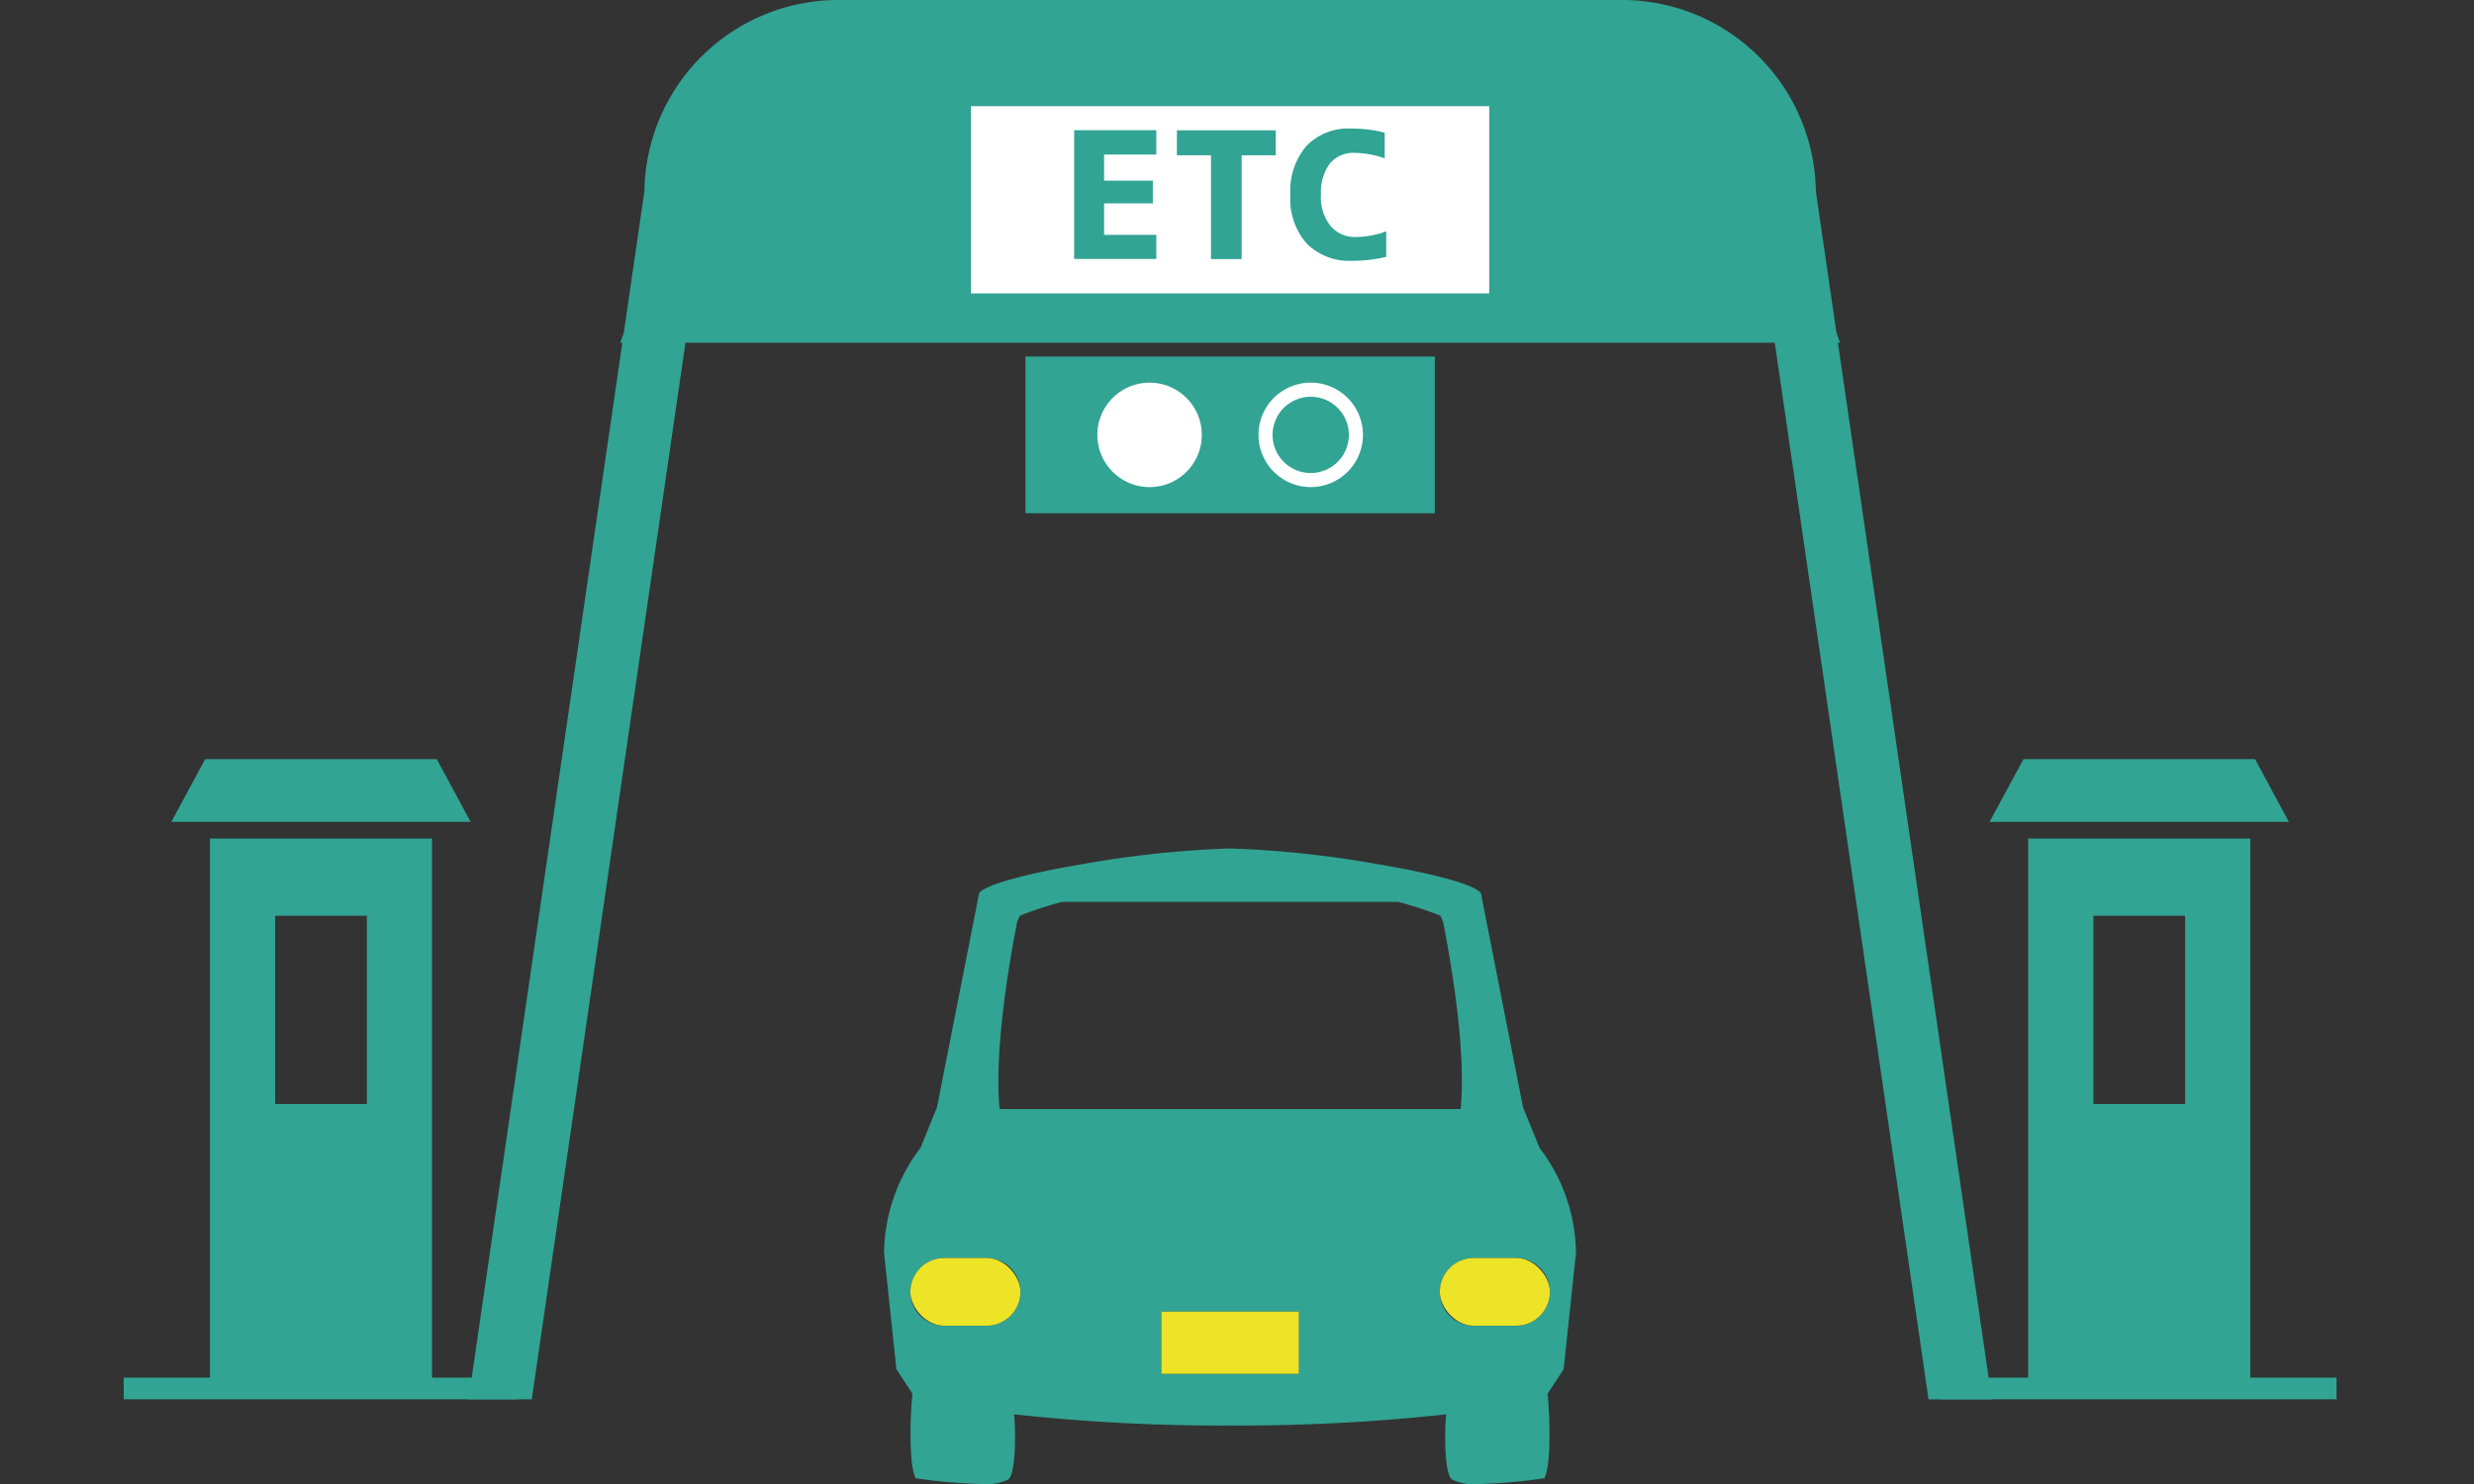 <svg xmlns="http://www.w3.org/2000/svg" xmlns:xlink="http://www.w3.org/1999/xlink" width="180" height="108" viewBox="0 0 180 108">
  <rect x="0" y="0" width="180" height="108" fill="#333333" stroke="none"/>
  <defs>
    <clipPath id="clip-path">
      <rect id="長方形_8866" data-name="長方形 8866" width="161" height="108" fill="#31a494"/>
    </clipPath>
  </defs>
  <g id="グループ_27216" data-name="グループ 27216" transform="translate(-85 -84)">
    <rect id="長方形_8854" data-name="長方形 8854" width="180" height="108" transform="translate(85 84)" fill="none"/>
    <g id="グループ_26841" data-name="グループ 26841" transform="translate(94 83.999)">
      <path id="前面オブジェクトで型抜き_4" data-name="前面オブジェクトで型抜き 4" d="M-6286-1536.665V-1576h16.157v39.334H-6286Zm4.742-33.714v13.7h6.673v-13.7Z" transform="translate(6292.276 1637.025)" fill="#31a494" stroke="rgba(0,0,0,0)" stroke-miterlimit="10" stroke-width="1"/>
      <path id="パス_2912" data-name="パス 2912" d="M55.514,542.486H33.736l2.463-4.565H53.051Z" transform="translate(-30.271 -482.67)" fill="#31a494"/>
      <rect id="長方形_8857" data-name="長方形 8857" width="28.709" height="1.58" transform="translate(0 100.258)" fill="#31a494"/>
      <path id="前面オブジェクトで型抜き_3" data-name="前面オブジェクトで型抜き 3" d="M-6286-1536.665V-1576h16.157v39.334H-6286Zm4.742-33.714v13.7h6.675v-13.7Z" transform="translate(6424.566 1637.025)" fill="#31a494" stroke="rgba(0,0,0,0)" stroke-miterlimit="10" stroke-width="1"/>
      <path id="パス_2913" data-name="パス 2913" d="M1343.263,542.486h-21.778l2.463-4.565H1340.8Z" transform="translate(-1185.729 -482.67)" fill="#31a494"/>
      <rect id="長方形_8860" data-name="長方形 8860" width="28.709" height="1.58" transform="translate(132.291 100.258)" fill="#31a494"/>
      <g id="グループ_26840" data-name="グループ 26840" transform="translate(0 0.001)">
        <g id="グループ_26839" data-name="グループ 26839" clip-path="url(#clip-path)">
          <path id="前面オブジェクトで型抜き_2" data-name="前面オブジェクトで型抜き 2" d="M-6242.71-1529.749a3.683,3.683,0,0,1-1.981-.333c-.578-.474-.528-3.776-.407-4.737a138.927,138.927,0,0,1-15.724.814,139.213,139.213,0,0,1-15.726-.814c.122.961.169,4.264-.407,4.737a3.672,3.672,0,0,1-1.98.333,38.15,38.15,0,0,1-4.768-.421c-.567-1.131-.349-5.261-.229-6.148l-1.171-1.782-.9-8.486a12.835,12.835,0,0,1,2.653-7.626l1.2-2.95,3.065-15.583c.413-.6,3.269-1.4,7.639-2.136a75.265,75.265,0,0,1,10.551-1.119l.064,0,.065,0a75.265,75.265,0,0,1,10.551,1.119c4.371.734,7.227,1.532,7.64,2.136l3.065,15.583,1.2,2.95a12.813,12.813,0,0,1,2.653,7.626l-.9,8.486-1.171,1.783c.12.887.338,5.018-.227,6.148l-.009,0A39.229,39.229,0,0,1-6242.71-1529.749Zm-23.116-12.547v4.529h10.008v-4.529Zm22.724-3.9a2.468,2.468,0,0,0-2.464,2.466,2.467,2.467,0,0,0,2.464,2.464h3.083a2.468,2.468,0,0,0,2.466-2.464,2.469,2.469,0,0,0-2.466-2.466Zm-38.521,0a2.469,2.469,0,0,0-2.466,2.466,2.468,2.468,0,0,0,2.466,2.464h3.083a2.467,2.467,0,0,0,2.464-2.464,2.468,2.468,0,0,0-2.464-2.466Zm8.577-25.919h0a29.23,29.23,0,0,0-3.066,1c-.077.153-.145.3-.205.456-.647,3.318-1.673,9.5-1.276,13.624h33.544c.4-4.12-.629-10.3-1.276-13.624-.064-.163-.131-.312-.205-.456a29.045,29.045,0,0,0-3.067-1h-24.448Z" transform="translate(6341.322 1637.749)" fill="#31a494" stroke="rgba(0,0,0,0)" stroke-miterlimit="10" stroke-width="1"/>
          <path id="パス_2916" data-name="パス 2916" d="M424.5,22.1H367.469A11.828,11.828,0,0,0,355.64,33.932l-4.034,10.845h88.759l-4.034-10.845A11.828,11.828,0,0,0,424.5,22.1" transform="translate(-315.485 -19.835)" fill="#31a494"/>
          <rect id="長方形_8862" data-name="長方形 8862" width="37.708" height="13.623" transform="translate(61.646 7.729)" fill="#fff"/>
          <path id="パス_2917" data-name="パス 2917" d="M261.546,14.444l.027-.172V14.1a9.568,9.568,0,0,1,9.558-9.556h57.032a9.568,9.568,0,0,1,9.558,9.556v.174l12.74,87.566h4.6L342.261,13.916A14.115,14.115,0,0,0,328.163,0H271.131a14.115,14.115,0,0,0-14.1,13.915l-12.795,87.922h4.6Z" transform="translate(-219.146 -0.001)" fill="#31a494"/>
          <rect id="長方形_8863" data-name="長方形 8863" width="29.787" height="11.405" transform="translate(65.607 25.946)" fill="#31a494"/>
          <path id="パス_2918" data-name="パス 2918" d="M697.133,274.924a3.8,3.8,0,1,1-3.8-3.8,3.8,3.8,0,0,1,3.8,3.8" transform="translate(-618.693 -243.275)" fill="#fff"/>
          <path id="パス_2919" data-name="パス 2919" d="M811.943,282.7a3.288,3.288,0,1,1,3.289-3.288,3.293,3.293,0,0,1-3.289,3.288" transform="translate(-725.581 -247.761)" fill="#31a494"/>
          <path id="パス_2920" data-name="パス 2920" d="M807.457,272.149a2.775,2.775,0,1,1-2.775,2.775,2.778,2.778,0,0,1,2.775-2.775m0-1.027a3.8,3.8,0,1,0,3.8,3.8,3.8,3.8,0,0,0-3.8-3.8" transform="translate(-721.094 -243.275)" fill="#fff"/>
          <path id="パス_2921" data-name="パス 2921" d="M675.292,94.1v1.9h3.546v1.653h-3.546v2.292h3.8v1.754h-5.976v-9.37h5.976V94.1Z" transform="translate(-603.963 -82.853)" fill="#31a494"/>
          <path id="パス_2922" data-name="パス 2922" d="M753.112,92.338v1.816h-2.481v7.553H748.4V94.154H745.92V92.338Z" transform="translate(-669.292 -82.854)" fill="#31a494"/>
          <path id="パス_2923" data-name="パス 2923" d="M828.4,95.928a3.378,3.378,0,0,0,.7,2.273,2.316,2.316,0,0,0,1.848.808,6.683,6.683,0,0,0,2.205-.413v1.854a10.259,10.259,0,0,1-2.468.288,4.393,4.393,0,0,1-3.307-1.24,4.923,4.923,0,0,1-1.2-3.57,5.038,5.038,0,0,1,1.165-3.545,4.207,4.207,0,0,1,3.257-1.265,9.191,9.191,0,0,1,2.443.3v1.866a6.886,6.886,0,0,0-2.18-.4,2.223,2.223,0,0,0-1.81.777,3.469,3.469,0,0,0-.645,2.267" transform="translate(-741.296 -81.759)" fill="#31a494"/>
          <rect id="長方形_8872" data-name="長方形 8872" width="10.008" height="4.53" transform="translate(75.496 95.453)" fill="#ede327" stroke="rgba(0,0,0,0)" stroke-miterlimit="10" stroke-width="1"/>
          <rect id="長方形_8873" data-name="長方形 8873" width="8.013" height="4.93" rx="2.465" transform="translate(95.755 91.551)" fill="#ede327" stroke="rgba(0,0,0,0)" stroke-miterlimit="10" stroke-width="1"/>
          <rect id="長方形_8874" data-name="長方形 8874" width="8.013" height="4.93" rx="2.465" transform="translate(57.233 91.551)" fill="#ede327" stroke="rgba(0,0,0,0)" stroke-miterlimit="10" stroke-width="1"/>
        </g>
      </g>
    </g>
  </g>
</svg>
